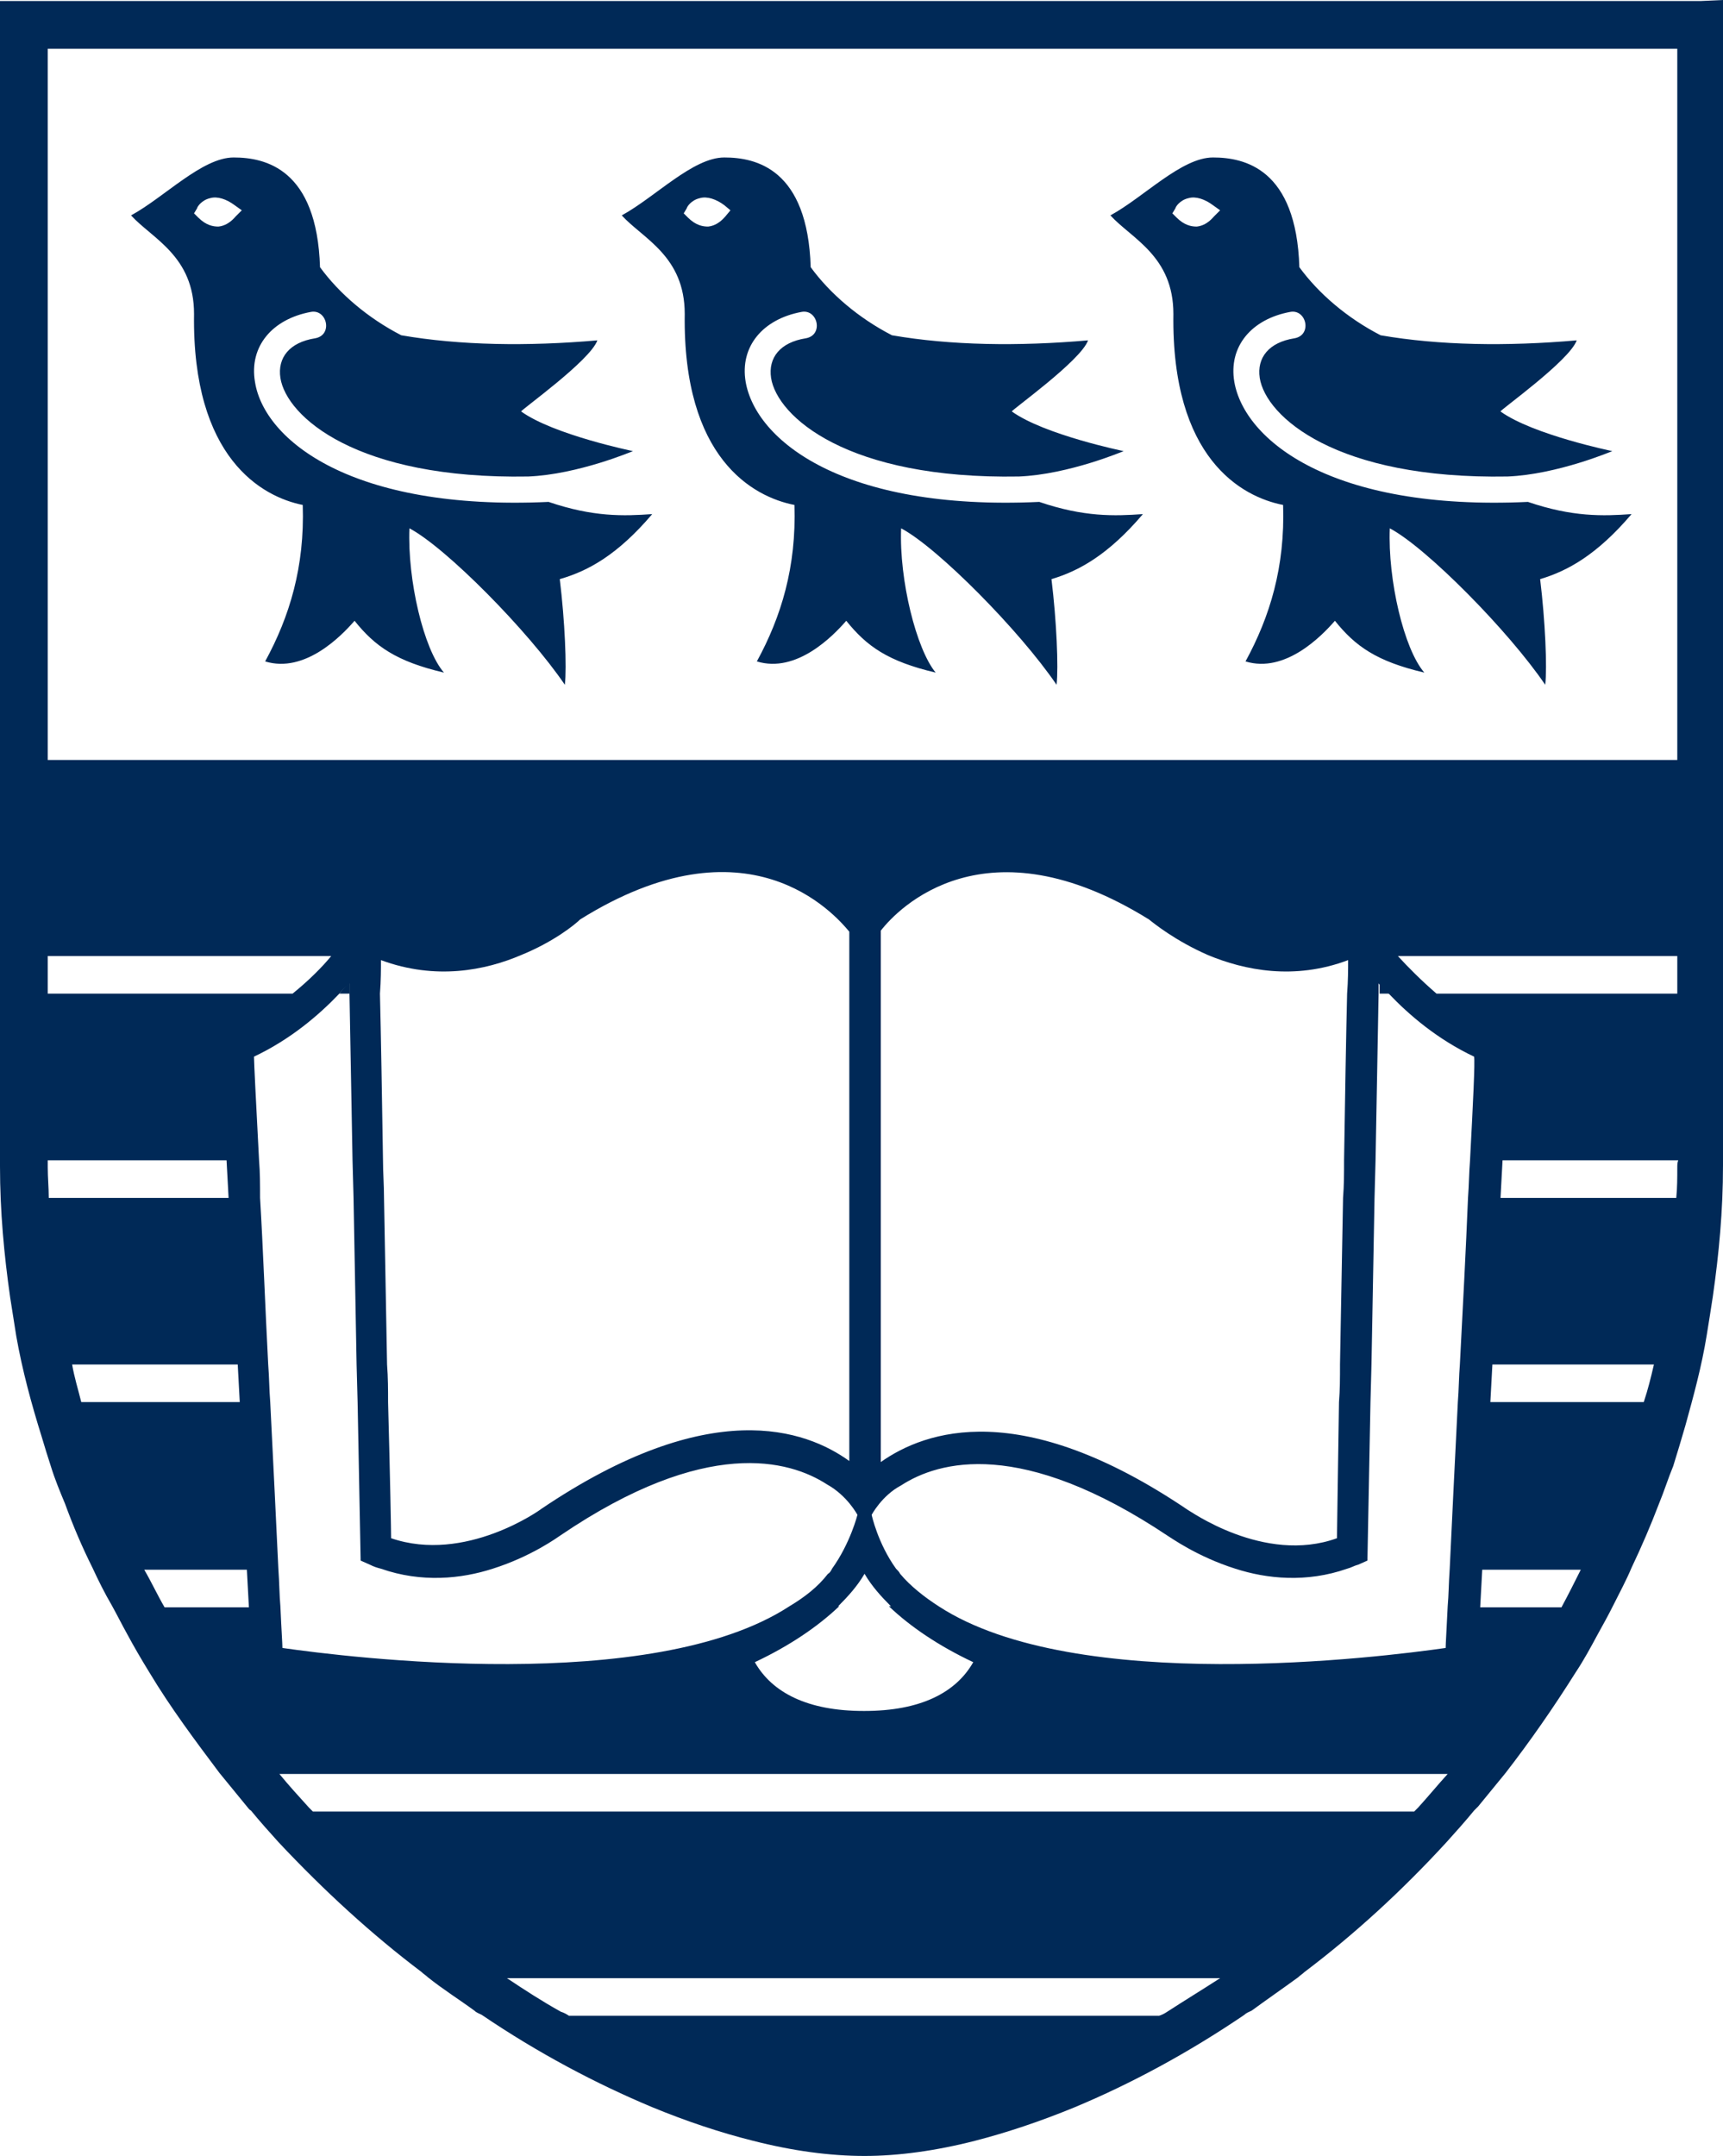 <?xml version="1.0" encoding="UTF-8" standalone="no"?>
<svg
   xmlns:dc="http://purl.org/dc/elements/1.1/"
   xmlns:cc="http://creativecommons.org/ns#"
   xmlns:rdf="http://www.w3.org/1999/02/22-rdf-syntax-ns#"
   xmlns:svg="http://www.w3.org/2000/svg"
   xmlns="http://www.w3.org/2000/svg"
   xmlns:sodipodi="http://sodipodi.sourceforge.net/DTD/sodipodi-0.dtd"
   xmlns:inkscape="http://www.inkscape.org/namespaces/inkscape"
   viewBox="0 0 169.6 212.2"
   inkscape:version="1.0.2-2 (e86c870879, 2021-01-15)"
   sodipodi:docname="uvic.svg">
<defs />
<sodipodi:namedview
   pagecolor="#ffffff"
   bordercolor="#666666"
   borderopacity="1"
   objecttolerance="10"
   gridtolerance="10"
   guidetolerance="10"
   inkscape:pageopacity="0"
   inkscape:pageshadow="2"
   inkscape:window-width="1366"
   inkscape:window-height="705"
   id="namedview6953"
   showgrid="false"
   fit-margin-top="0"
   fit-margin-left="0"
   fit-margin-right="0"
   fit-margin-bottom="0"
   inkscape:zoom="0.82515337"
   inkscape:cx="74.633829"
   inkscape:cy="110.9"
   inkscape:window-x="-8"
   inkscape:window-y="-8"
   inkscape:window-maximized="1" />






















<path
   d="m 135.8,97.8 h 1 c -0.3,-0.4 -0.7,-0.7 -1,-1"
   fill="#002957" />

<path
   d="m 34.4,96.7 c -0.3,0.3 -0.7,0.7 -1,1.1 h 1"
   fill="#002957" />

<path
   d="M 167.4,0.1 H 0 v 78.2 c 0,10.9 0,21.8 0,32.7 v 2.8 c 0,0.3 0,0.7 0,1 0,4.4 0.4,8.7 1,12.9 0.2,1.3 0.4,2.5 0.6,3.8 0.6,3.4 1.5,6.7 2.5,9.9 0.3,1 0.6,2 0.9,2.9 0.4,1.3 0.9,2.5 1.4,3.7 0.8,2.2 1.7,4.3 2.7,6.3 0.6,1.3 1.2,2.5 1.9,3.7 0.5,0.9 1,1.9 1.5,2.8 0.7,1.3 1.4,2.5 2.2,3.8 2.1,3.5 4.5,6.7 6.9,9.9 0.9,1.1 1.8,2.2 2.7,3.3 0.1,0.1 0.2,0.3 0.4,0.4 0.9,1.1 1.8,2.1 2.7,3.1 4.5,4.8 9.2,9.1 14.1,12.8 0.2,0.2 0.4,0.3 0.6,0.5 1.5,1.2 3.1,2.2 4.6,3.3 0.2,0.2 0.5,0.3 0.7,0.4 5.6,3.8 11.3,6.8 16.8,9.1 3.4,1.4 6.7,2.5 9.9,3.3 3.9,1 7.6,1.5 11,1.5 3.3,0 7,-0.5 10.9,-1.5 3.1,-0.8 6.4,-1.9 9.8,-3.3 5.5,-2.3 11.1,-5.3 16.7,-9.1 0.2,-0.2 0.5,-0.3 0.7,-0.4 1.5,-1.1 3.1,-2.2 4.6,-3.3 0.2,-0.2 0.4,-0.3 0.6,-0.5 4.9,-3.7 9.6,-8 14,-12.8 0.9,-1 1.8,-2 2.7,-3.1 0.1,-0.1 0.3,-0.3 0.4,-0.4 0.9,-1.1 1.8,-2.2 2.7,-3.3 2.4,-3.1 4.7,-6.4 6.9,-9.9 0.8,-1.2 1.5,-2.5 2.2,-3.8 0.5,-0.9 1,-1.8 1.5,-2.8 0.6,-1.2 1.3,-2.5 1.8,-3.7 1,-2.1 1.9,-4.2 2.7,-6.3 0.5,-1.2 0.9,-2.5 1.4,-3.7 0.4,-1.3 0.8,-2.6 1.2,-4 0.8,-2.9 1.6,-5.8 2.1,-8.9 0.2,-1.2 0.4,-2.5 0.6,-3.8 0.6,-4.2 1,-8.4 1,-12.9 0,-0.3 0,-0.7 0,-1 v -2.8 c 0,-10.9 0,-21.8 0,-32.7 V 0 M 4.7,95.5 v -1.4 h 27.9 c -0.9,1.1 -2.2,2.4 -3.8,3.7 H 4.7 Z m 140,18.7 c -0.1,1.2 -0.1,2.4 -0.2,3.7 -0.2,4.9 -0.5,10.7 -0.8,16.4 -0.1,1.2 -0.1,2.5 -0.2,3.7 -0.3,6.1 -0.6,12 -0.8,16.4 -0.1,1.4 -0.1,2.6 -0.2,3.7 -0.1,2.2 -0.2,3.7 -0.2,4.1 -6.3,0.9 -36.4,4.7 -49.9,-4.1 -1.4,-0.9 -2.8,-2 -3.8,-3.2 -0.1,-0.2 -0.2,-0.3 -0.4,-0.5 -1.8,-2.5 -2.4,-5.3 -2.4,-5.3 0,0 1,-1.9 2.9,-2.9 3.7,-2.4 11.8,-4.7 26.3,5 0.2,0.1 2.8,2 6.6,3.2 3.1,1 7,1.4 11,0 0.4,-0.1 0.7,-0.3 1.1,-0.4 l 0.9,-0.4 0.3,-15.6 0.1,-3.7 0.3,-16.4 0.1,-3.7 0.3,-16.4 v -1 c 0.3,0.3 0.7,0.7 1,1 2,2.1 4.8,4.5 8.4,6.2 0.1,0.5 -0.1,4.5 -0.4,10.2 m -48.9,49.4 c -1.7,3 -5.2,4.8 -10.7,4.8 0,0 -0.1,0 -0.1,0 v 0 c -5.5,0 -9,-1.8 -10.7,-4.8 3.4,-1.6 6.2,-3.5 8.3,-5.5 h -0.1 c 1,-1 1.9,-2 2.6,-3.2 0.7,1.2 1.6,2.2 2.6,3.2 h -0.2 c 2.1,2 4.9,3.9 8.3,5.5 M 25.5,114.2 C 25.2,108.5 25,104.5 25,104 c 3.6,-1.7 6.4,-4.1 8.4,-6.2 0.3,-0.4 0.7,-0.7 1,-1 v 1 l 0.3,16.4 0.1,3.7 0.3,16.4 0.1,3.7 0.3,15.6 0.9,0.4 c 0.4,0.2 0.7,0.3 1.1,0.4 4,1.4 7.9,1 11,0 3.8,-1.2 6.4,-3.1 6.7,-3.3 14.3,-9.7 22.5,-7.4 26.2,-5 2,1.1 3,3 3,3 0,0 -0.7,2.8 -2.5,5.3 -0.1,0.2 -0.2,0.4 -0.4,0.5 -1,1.3 -2.3,2.3 -3.8,3.2 -13.5,8.8 -43.6,5 -49.9,4.1 0,-0.4 -0.1,-1.8 -0.2,-4.1 -0.1,-1.1 -0.1,-2.3 -0.2,-3.7 -0.2,-4.4 -0.5,-10.3 -0.8,-16.4 -0.1,-1.2 -0.1,-2.5 -0.2,-3.7 -0.3,-5.7 -0.5,-11.4 -0.8,-16.4 0,-1.3 0,-2.5 -0.1,-3.7 m 12,-19.7 c 5.4,2 10.3,1 13.8,-0.5 3.2,-1.3 5.3,-3 5.8,-3.5 16.5,-10.3 25,-0.6 26.5,1.2 v 2.2 c 0,14.7 0,29.3 0,44 v 5.9 c -4.3,-3.1 -13.7,-6.5 -30.3,4.7 -0.1,0.1 -7.5,5.4 -14.8,2.9 0,-0.6 -0.1,-6.1 -0.3,-13.4 0,-1.2 0,-2.4 -0.1,-3.7 -0.1,-5.1 -0.2,-10.8 -0.3,-16.4 0,-1.3 -0.1,-2.5 -0.1,-3.7 -0.1,-6.4 -0.2,-12.3 -0.3,-16.4 0.1,-1.3 0.1,-2.4 0.1,-3.3 m 49.2,49.4 V 138 c 0,-14.7 0,-29.3 0,-44 v -2.4 c 1.7,-2.2 10.3,-11.1 26.4,-1.1 0.5,0.4 2.6,2.1 5.8,3.5 3.6,1.5 8.5,2.5 13.8,0.5 0,0.9 0,2 -0.1,3.3 -0.1,4.1 -0.2,10 -0.3,16.4 0,1.2 0,2.5 -0.1,3.7 -0.1,5.5 -0.2,11.3 -0.3,16.4 0,1.3 0,2.5 -0.1,3.7 -0.1,7.3 -0.2,12.7 -0.2,13.4 -7.2,2.6 -14.6,-2.8 -14.7,-2.8 -16.4,-11.1 -25.8,-7.8 -30.2,-4.7 m -81.9,-26 c 0,-1 -0.1,-2 -0.1,-3 0,-0.2 0,-0.5 0,-0.7 h 17.6 l 0.2,3.7 z M 8,138 c -0.3,-1.2 -0.7,-2.5 -0.9,-3.7 h 16.3 l 0.2,3.7 z m 8.2,20.2 c -0.7,-1.2 -1.3,-2.5 -2,-3.7 h 10.1 l 0.2,3.7 z m 98.7,39.8 c -0.3,0.2 -0.5,0.3 -0.8,0.4 H 56 c -0.3,-0.2 -0.5,-0.3 -0.8,-0.4 -1.8,-1 -3.5,-2.1 -5.3,-3.3 h 70.2 c -1.7,1.1 -3.5,2.2 -5.2,3.3 m 24.7,-20.1 c -0.1,0.1 -0.3,0.3 -0.4,0.4 H 30.8 c -0.1,-0.1 -0.3,-0.3 -0.4,-0.4 -1,-1.1 -2,-2.2 -2.9,-3.3 h 115 c -1,1.1 -1.9,2.2 -2.9,3.3 m 14.1,-19.7 h -8 l 0.2,-3.7 h 9.7 c -0.6,1.2 -1.2,2.4 -1.9,3.7 m 8.1,-20.2 h -15.1 l 0.2,-3.7 h 15.9 c -0.3,1.3 -0.6,2.5 -1,3.7 m 3.3,-23.1 c 0,1 0,2 -0.1,3 h -17.3 l 0.2,-3.7 h 17.3 c -0.1,0.2 -0.1,0.5 -0.1,0.7 m 0,-19.4 v 2.3 h -23.7 c -1.5,-1.3 -2.8,-2.6 -3.8,-3.7 h 27.5 z m 0,-20.7 H 4.7 v -70 h 160.4 z"
   fill="#002957" />

<path
   d="M 64.2,50.6 C 61.4,50.8 58.4,50.9 54,49.4 34.6,50.3 26,43.3 25.1,37.6 c -0.6,-3.5 1.7,-6.2 5.5,-6.9 1.6,-0.3 2.2,2.3 0.4,2.6 -2.5,0.4 -3.7,1.9 -3.4,3.9 0.6,3.8 7.5,10 24.4,9.7 0,0 0,0 0,0 4.9,-0.2 10.3,-2.5 10.3,-2.5 0,0 -7.8,-1.6 -11,-3.9 -0.1,-0.1 6.8,-5 7.5,-7 C 51.9,34.1 45.3,34 39.5,33 36.2,31.3 33.4,28.9 31.5,26.3 31.2,16.6 26.1,15.5 23,15.5 c -3.1,0 -6.8,3.9 -10.1,5.7 2.1,2.3 6.2,4 6.2,9.7 -0.2,14.2 6.7,18 10.7,18.8 0.2,6.1 -1.3,11 -3.7,15.4 3.9,1.2 7.5,-2.5 8.8,-4 2,2.5 4.1,4 8.8,5.1 -2,-2.3 -3.6,-9.1 -3.4,-14.2 3.6,1.9 11.7,10.1 15.3,15.4 0.2,-1.7 0,-6.3 -0.5,-10.4 2.8,-0.8 5.7,-2.4 9.1,-6.4 m -41,-29.3 c -0.1,0.1 -0.7,0.9 -1.7,1 -0.5,0 -1.2,-0.1 -2,-0.9 L 19.1,21 19.4,20.5 c 0,-0.1 0.4,-0.8 1.3,-1 0.7,-0.2 1.6,0.1 2.4,0.7 l 0.7,0.5 z"
   fill="#002957" />

<path
   d="m 112.5,50.6 c -2.8,0.2 -5.8,0.3 -10.2,-1.2 -19.4,0.9 -27.9,-6.1 -28.9,-11.8 -0.6,-3.5 1.7,-6.2 5.5,-6.9 1.6,-0.3 2.2,2.3 0.4,2.6 -2.5,0.4 -3.7,1.9 -3.4,3.9 0.6,3.8 7.5,10 24.4,9.7 0,0 0,0 0,0 4.9,-0.2 10.3,-2.5 10.3,-2.5 0,0 -7.8,-1.6 -11,-3.9 -0.1,-0.1 6.8,-5 7.5,-7 -6.9,0.6 -13.5,0.5 -19.3,-0.5 -3.3,-1.7 -6.1,-4.1 -8,-6.7 -0.3,-9.7 -5.4,-10.8 -8.5,-10.8 -3.1,0 -6.8,3.9 -10.1,5.7 2.1,2.3 6.2,4 6.2,9.7 -0.2,14.2 6.7,18 10.8,18.8 0.2,6.1 -1.3,11 -3.7,15.4 3.9,1.2 7.5,-2.5 8.8,-4 2,2.5 4.1,4 8.8,5.1 -1.9,-2.3 -3.6,-9.1 -3.4,-14.2 3.6,1.9 11.7,10.1 15.3,15.4 0.2,-1.7 0,-6.3 -0.5,-10.4 2.7,-0.8 5.6,-2.4 9,-6.4 M 71.4,21.3 c -0.1,0.1 -0.7,0.9 -1.7,1 -0.5,0 -1.2,-0.1 -2,-0.9 L 67.3,21 67.6,20.5 c 0,-0.1 0.4,-0.8 1.3,-1 0.7,-0.2 1.6,0.1 2.4,0.7 l 0.6,0.5 z"
   fill="#002957" />

<path
   d="m 160.6,50.6 c -2.8,0.2 -5.8,0.3 -10.2,-1.2 -19.4,0.9 -27.9,-6.1 -28.9,-11.8 -0.6,-3.5 1.7,-6.2 5.5,-6.9 1.6,-0.3 2.2,2.3 0.4,2.6 -2.5,0.4 -3.7,1.9 -3.4,3.9 0.6,3.8 7.5,10 24.4,9.7 0,0 0,0 0,0 4.9,-0.2 10.3,-2.5 10.3,-2.5 0,0 -7.8,-1.6 -11,-3.9 -0.1,-0.1 6.8,-5 7.5,-7 -6.9,0.6 -13.5,0.5 -19.3,-0.5 -3.3,-1.7 -6.1,-4.1 -8,-6.7 -0.3,-9.7 -5.4,-10.8 -8.5,-10.8 -3.1,0 -6.8,3.9 -10.1,5.7 2.1,2.3 6.2,4 6.2,9.7 -0.2,14.2 6.7,18 10.8,18.8 0.2,6.1 -1.3,11 -3.7,15.4 3.9,1.2 7.5,-2.5 8.8,-4 2,2.5 4.1,4 8.8,5.1 -2,-2.3 -3.6,-9.1 -3.4,-14.2 3.6,1.9 11.7,10.1 15.3,15.4 0.2,-1.7 0,-6.3 -0.5,-10.4 2.7,-0.8 5.6,-2.4 9,-6.4 M 119.5,21.3 c -0.1,0.1 -0.7,0.9 -1.7,1 -0.5,0 -1.2,-0.1 -2,-0.9 l -0.4,-0.4 0.3,-0.5 c 0,-0.1 0.4,-0.8 1.3,-1 0.7,-0.2 1.6,0.1 2.4,0.7 l 0.7,0.5 z"
   fill="#002957" />

</svg>
